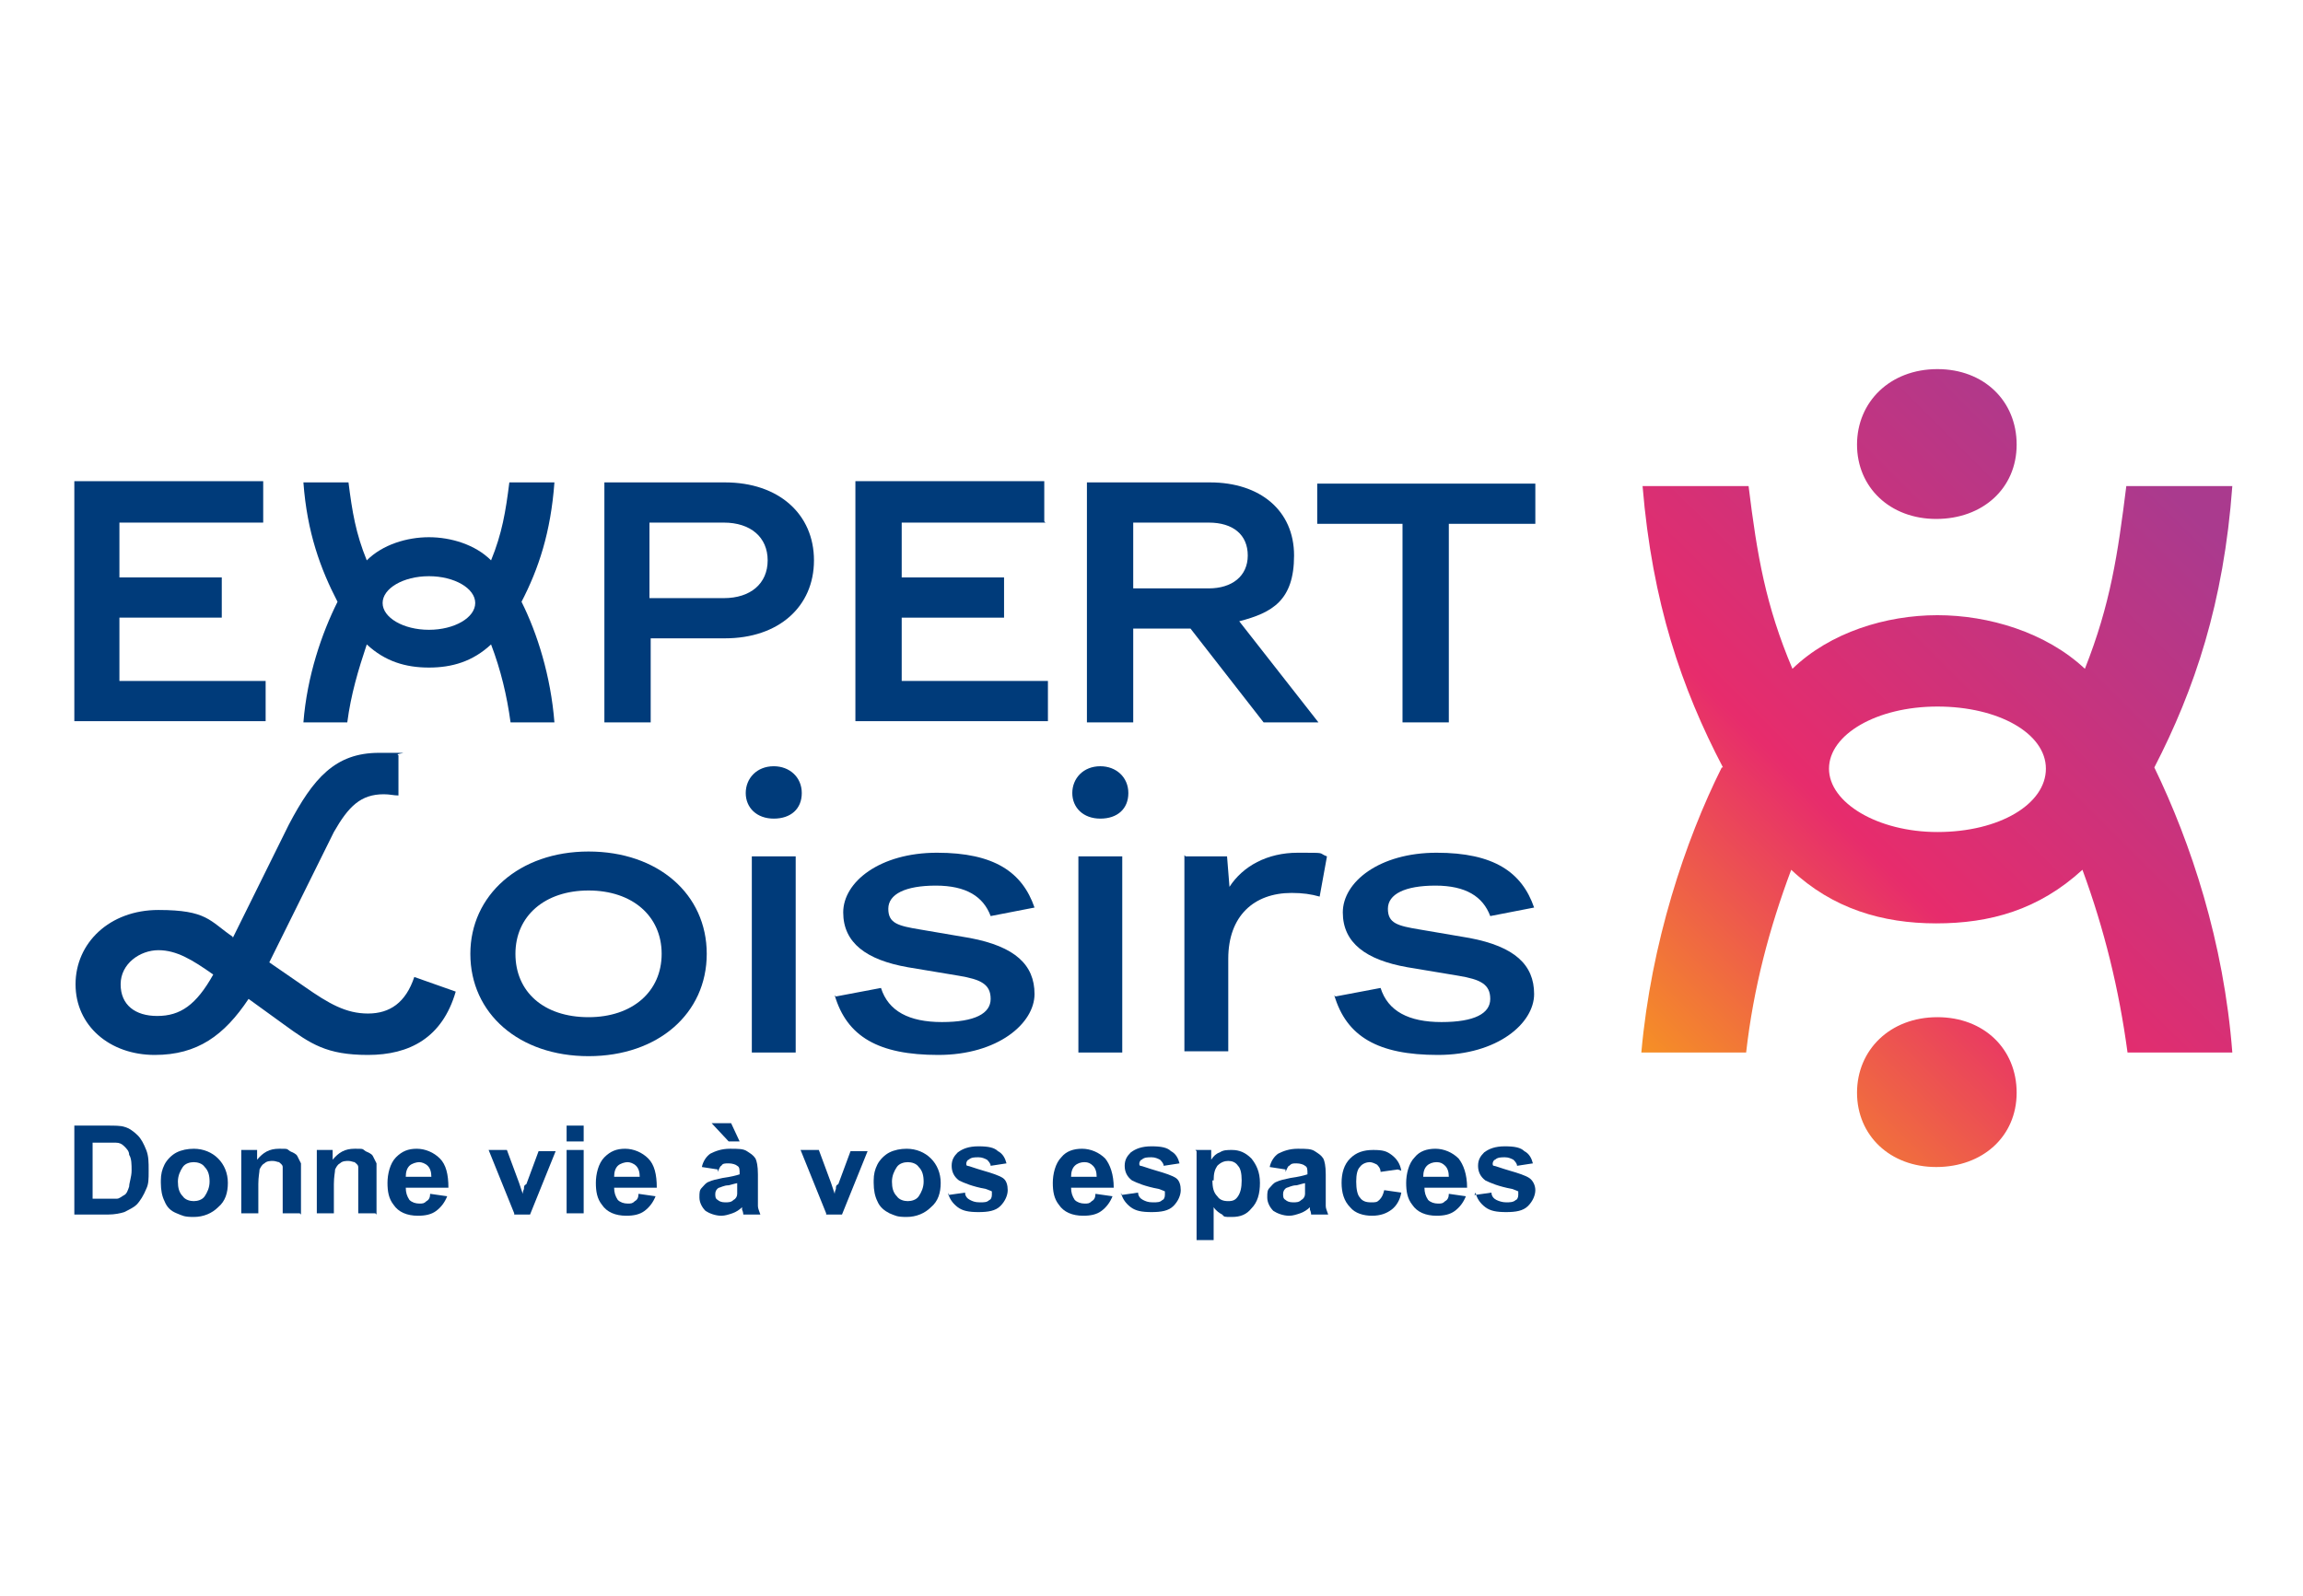 <svg xmlns="http://www.w3.org/2000/svg" xmlns:xlink="http://www.w3.org/1999/xlink" id="Calque_1" viewBox="0 0 189 131"><defs><style>      .st0 {        fill: url(#Dégradé_sans_nom_2);      }      .st1 {        fill: url(#Dégradé_sans_nom_3);      }      .st2 {        fill: url(#Dégradé_sans_nom);      }      .st3 {        fill: #003b7a;      }    </style><linearGradient id="D&#xE9;grad&#xE9;_sans_nom" data-name="D&#xE9;grad&#xE9; sans nom" x1="126" y1="65.7" x2="179.9" y2="119.9" gradientTransform="translate(0 162) scale(1 -1)" gradientUnits="userSpaceOnUse"><stop offset="0" stop-color="#fdc500"></stop><stop offset=".5" stop-color="#e72c6c"></stop><stop offset="1" stop-color="#aa3a8e"></stop></linearGradient><linearGradient id="D&#xE9;grad&#xE9;_sans_nom_2" data-name="D&#xE9;grad&#xE9; sans nom 2" x1="139.3" y1="52.5" x2="193.2" y2="106.7" gradientTransform="translate(0 162) scale(1 -1)" gradientUnits="userSpaceOnUse"><stop offset="0" stop-color="#fdc500"></stop><stop offset=".5" stop-color="#e72c6c"></stop><stop offset="1" stop-color="#aa3a8e"></stop></linearGradient><linearGradient id="D&#xE9;grad&#xE9;_sans_nom_3" data-name="D&#xE9;grad&#xE9; sans nom 3" x1="112.7" y1="78.8" x2="166.6" y2="133.1" gradientTransform="translate(0 162) scale(1 -1)" gradientUnits="userSpaceOnUse"><stop offset="0" stop-color="#fdc500"></stop><stop offset=".5" stop-color="#e72c6c"></stop><stop offset="1" stop-color="#aa3a8e"></stop></linearGradient></defs><path class="st3" d="M27.7,49.4c-1.4-2.7-2.5-5.7-2.8-9.8h3.7c.3,2.4.6,4.2,1.5,6.4,1.3-1.3,3.3-1.9,5.1-1.9s3.8.6,5.1,1.9c.9-2.2,1.2-4,1.5-6.4h3.7c-.3,4.1-1.3,7.1-2.7,9.8,1.3,2.6,2.4,6.1,2.7,9.9h-3.6c-.3-2.2-.8-4.3-1.6-6.4-1.5,1.4-3.2,1.9-5.1,1.9s-3.6-.5-5.1-1.9c-.7,2.1-1.3,4.1-1.6,6.4h-3.6c.3-3.8,1.5-7.3,2.8-9.9ZM35.2,51.7c2.1,0,3.8-1,3.8-2.2s-1.7-2.2-3.8-2.2-3.8,1-3.8,2.2,1.7,2.2,3.8,2.2Z"></path><path class="st3" d="M49.6,39.6h9.9c4.4,0,7.3,2.6,7.3,6.4s-2.9,6.4-7.3,6.4h-6.1v6.9h-3.8v-19.7h0ZM63,46c0-1.9-1.4-3.1-3.6-3.1h-6.1v6.2h6.1c2.2,0,3.6-1.2,3.6-3.1h0Z"></path><path class="st3" d="M85.8,42.9h-11.8v4.5h8.4v3.3h-8.4v5.2h12v3.3h-15.8v-19.7h15.5v3.3h0Z"></path><path class="st3" d="M89.2,39.6h10.1c4.1,0,6.9,2.3,6.9,6s-1.8,4.7-4.5,5.4l6.5,8.3h-4.5l-6-7.7h-4.7v7.7h-3.8v-19.7ZM99.2,48.3c1.9,0,3.2-1,3.2-2.7s-1.2-2.7-3.2-2.7h-6.2v5.4h6.2Z"></path><path class="st3" d="M115.2,43h-7.1v-3.3h17.9v3.3h-7.1v16.3h-3.8v-16.3Z"></path><path class="st3" d="M21.6,42.9h-11.8v4.5h8.4v3.3h-8.4v5.2h12v3.3H6.1v-19.7h15.5v3.3h0Z"></path><path class="st2" d="M141.4,63c-3.4-6.5-5.8-13.5-6.6-23.1h8.7c.7,5.7,1.4,9.8,3.6,15,3.1-3,7.7-4.4,11.9-4.4s8.9,1.4,12.1,4.4c2.1-5.3,2.7-9.4,3.4-15h8.7c-.7,9.6-3.1,16.7-6.4,23.1,3,6.2,5.7,14.3,6.4,23.4h-8.6c-.7-5.2-1.9-10.1-3.7-15-3.6,3.3-7.6,4.4-12,4.4s-8.5-1.2-11.9-4.4c-1.8,4.8-3.1,9.7-3.7,15h-8.6c.8-9,3.6-17.4,6.6-23.4ZM159,68.3c5.1,0,8.9-2.3,8.9-5.2s-3.9-5.1-8.9-5.1-8.9,2.3-8.9,5.1,4,5.2,8.9,5.2Z"></path><path class="st0" d="M159,83.5c3.8,0,6.5,2.6,6.5,6.2s-2.8,6.1-6.6,6.1-6.5-2.6-6.5-6.1,2.7-6.2,6.6-6.2h0Z"></path><path class="st1" d="M159,30.3c3.8,0,6.5,2.6,6.5,6.2s-2.8,6.1-6.6,6.1-6.5-2.6-6.5-6.1,2.7-6.2,6.6-6.2h0Z"></path><path class="st3" d="M6.1,92.4h2.7c.6,0,1.1,0,1.4.1.4.1.8.4,1.1.7.3.3.5.7.7,1.2.2.5.2,1,.2,1.7s0,1.1-.2,1.5c-.2.5-.5,1-.8,1.3-.2.2-.6.4-1,.6-.3.1-.8.2-1.3.2h-2.8v-7.3ZM7.6,93.6v4.8h1.1c.4,0,.7,0,.9,0,.2,0,.4-.2.6-.3.2-.1.3-.4.4-.7,0-.3.2-.8.2-1.3s0-1-.2-1.3c0-.3-.2-.5-.4-.7-.2-.2-.4-.3-.7-.3-.2,0-.6,0-1.2,0h-.7Z"></path><path class="st3" d="M13.2,96.9c0-.5.1-.9.3-1.3.2-.4.6-.8,1-1,.4-.2.9-.3,1.4-.3.8,0,1.5.3,2,.8.5.5.8,1.2.8,2s-.2,1.5-.8,2c-.5.5-1.2.8-2,.8s-.9-.1-1.4-.3-.8-.5-1-1c-.2-.4-.3-.9-.3-1.5h0ZM14.6,97c0,.5.1.9.4,1.2.2.3.6.4.9.4s.7-.1.9-.4c.2-.3.4-.7.4-1.2s-.1-.9-.4-1.2c-.2-.3-.6-.4-.9-.4s-.7.1-.9.4c-.2.3-.4.7-.4,1.2h0Z"></path><path class="st3" d="M24.6,99.6h-1.4v-2.7c0-.6,0-.9,0-1.1,0-.2-.2-.3-.3-.4-.1,0-.3-.1-.5-.1s-.5,0-.7.2c-.2.1-.3.3-.4.5,0,.2-.1.6-.1,1.2v2.4h-1.4v-5.2h1.3v.8c.5-.6,1-.9,1.8-.9s.6,0,.9.2c.2.1.5.2.6.4.1.2.2.4.3.6,0,.2,0,.5,0,.9v3.3h0Z"></path><path class="st3" d="M30.8,99.6h-1.4v-2.7c0-.6,0-.9,0-1.1,0-.2-.2-.3-.3-.4-.1,0-.3-.1-.5-.1s-.5,0-.7.2c-.2.1-.3.3-.4.5,0,.2-.1.6-.1,1.2v2.4h-1.4v-5.2h1.3v.8c.5-.6,1-.9,1.8-.9s.6,0,.9.2c.2.1.5.2.6.4.1.2.2.4.3.6,0,.2,0,.5,0,.9v3.3h0Z"></path><path class="st3" d="M35.3,98l1.4.2c-.2.5-.5.9-.9,1.2-.4.3-.9.4-1.5.4-.9,0-1.6-.3-2-.9-.4-.5-.5-1.1-.5-1.8s.2-1.6.7-2.1c.5-.5,1-.7,1.7-.7s1.4.3,1.9.8c.5.5.7,1.3.7,2.4h-3.5c0,.4.1.7.3,1,.2.2.5.3.8.3s.4,0,.6-.2c.2-.1.3-.3.3-.6h0ZM35.4,96.6c0-.4-.1-.7-.3-.9-.2-.2-.5-.3-.7-.3s-.6.1-.8.3c-.2.2-.3.5-.3.9h2.1Z"></path><path class="st3" d="M42.2,99.6l-2.1-5.2h1.5l1,2.7.3.9c0-.2.1-.4.1-.4,0-.2,0-.3.2-.4l1-2.7h1.4l-2.1,5.2h-1.3,0Z"></path><path class="st3" d="M46.5,93.7v-1.3h1.4v1.3h-1.4ZM46.5,99.6v-5.2h1.4v5.2h-1.4Z"></path><path class="st3" d="M52.4,98l1.4.2c-.2.5-.5.9-.9,1.2s-.9.4-1.5.4c-.9,0-1.6-.3-2-.9-.4-.5-.5-1.1-.5-1.8s.2-1.6.7-2.1c.5-.5,1-.7,1.7-.7s1.4.3,1.9.8c.5.5.7,1.3.7,2.4h-3.5c0,.4.1.7.3,1,.2.2.5.3.8.3s.4,0,.6-.2c.2-.1.3-.3.3-.6h0ZM52.5,96.6c0-.4-.1-.7-.3-.9-.2-.2-.5-.3-.7-.3s-.6.1-.8.3c-.2.2-.3.5-.3.9h2.1Z"></path><path class="st3" d="M58.9,96l-1.3-.2c.1-.5.4-.9.7-1.1.4-.2.9-.4,1.6-.4s1.1,0,1.4.2c.3.2.5.3.7.6.1.2.2.6.2,1.3v1.6c0,.5,0,.8,0,1,0,.2.1.4.2.7h-1.4c0,0,0-.2-.1-.4,0,0,0-.1,0-.2-.2.2-.5.4-.8.5-.3.1-.6.2-.9.2-.5,0-1-.2-1.3-.4-.3-.3-.5-.7-.5-1.1s0-.6.2-.8c.2-.2.3-.4.6-.5.2-.1.6-.2,1.1-.3.7-.1,1.1-.2,1.4-.3h0c0-.4,0-.6-.2-.7-.1-.1-.4-.2-.7-.2s-.5,0-.6.2c-.1,0-.2.3-.3.5h0ZM60.7,93.7h-.9l-1.4-1.5h1.6l.7,1.5h0ZM60.7,97.1c-.2,0-.5.1-.9.2-.4,0-.7.2-.8.2-.2.1-.3.3-.3.5s0,.4.2.5c.1.1.3.2.6.2s.5,0,.7-.2c.2-.1.3-.3.3-.5,0-.1,0-.3,0-.7v-.3h0Z"></path><path class="st3" d="M67.8,99.6l-2.1-5.2h1.5l1,2.7.3.9c0-.2.1-.4.1-.4,0-.2,0-.3.2-.4l1-2.7h1.4l-2.1,5.2h-1.3,0Z"></path><path class="st3" d="M71.7,96.9c0-.5.1-.9.3-1.3s.6-.8,1-1c.4-.2.9-.3,1.4-.3.8,0,1.5.3,2,.8.5.5.8,1.2.8,2s-.2,1.5-.8,2c-.5.5-1.2.8-2,.8s-.9-.1-1.4-.3c-.4-.2-.8-.5-1-1-.2-.4-.3-.9-.3-1.5h0ZM73.2,97c0,.5.1.9.4,1.2.2.3.6.4.9.4s.7-.1.9-.4c.2-.3.4-.7.4-1.2s-.1-.9-.4-1.2c-.2-.3-.6-.4-.9-.4s-.7.1-.9.4c-.2.3-.4.7-.4,1.2h0Z"></path><path class="st3" d="M77.8,98.1l1.4-.2c0,.3.2.5.4.6.2.1.4.2.8.2s.6,0,.8-.2c.1,0,.2-.2.2-.4s0-.2,0-.3c0,0-.2-.1-.5-.2-1.1-.2-1.8-.5-2.2-.7-.4-.3-.6-.7-.6-1.2s.2-.8.5-1.1c.4-.3.9-.5,1.7-.5s1.3.1,1.6.4c.4.2.6.6.7,1l-1.3.2c0-.2-.2-.4-.3-.5-.2-.1-.4-.2-.7-.2s-.6,0-.8.2c-.1,0-.2.2-.2.3s0,.2.1.2c.1,0,.6.2,1.3.4.7.2,1.3.4,1.6.6.3.2.4.6.4,1s-.2.9-.6,1.3c-.4.4-1,.5-1.8.5s-1.3-.1-1.7-.4c-.4-.3-.7-.7-.8-1.2h0Z"></path><path class="st3" d="M89.9,98l1.4.2c-.2.5-.5.9-.9,1.2-.4.3-.9.4-1.5.4-.9,0-1.6-.3-2-.9-.4-.5-.5-1.1-.5-1.8s.2-1.6.7-2.1c.4-.5,1-.7,1.7-.7s1.4.3,1.9.8c.4.5.7,1.3.7,2.4h-3.5c0,.4.1.7.3,1,.2.2.5.3.8.3s.4,0,.6-.2c.2-.1.3-.3.3-.6h0ZM90,96.6c0-.4-.1-.7-.3-.9-.2-.2-.4-.3-.7-.3s-.6.1-.8.3c-.2.2-.3.5-.3.9h2.1Z"></path><path class="st3" d="M92,98.1l1.4-.2c0,.3.2.5.4.6.2.1.4.2.8.2s.6,0,.8-.2c.1,0,.2-.2.2-.4s0-.2,0-.3c0,0-.2-.1-.5-.2-1.1-.2-1.8-.5-2.2-.7-.4-.3-.6-.7-.6-1.2s.2-.8.5-1.1c.4-.3.9-.5,1.7-.5s1.3.1,1.6.4c.4.2.6.6.7,1l-1.3.2c0-.2-.2-.4-.3-.5-.2-.1-.4-.2-.7-.2s-.6,0-.8.2c-.1,0-.2.2-.2.3s0,.2.1.2c.1,0,.6.2,1.3.4.7.2,1.3.4,1.6.6.3.2.4.6.4,1s-.2.9-.6,1.3c-.4.4-1,.5-1.8.5s-1.3-.1-1.7-.4c-.4-.3-.7-.7-.8-1.2h0Z"></path><path class="st3" d="M98.1,94.4h1.3v.8c.2-.3.4-.5.7-.6.3-.2.6-.2,1-.2.6,0,1.1.2,1.6.7.4.5.7,1.1.7,2s-.2,1.6-.7,2.1c-.4.5-.9.7-1.6.7s-.6,0-.8-.2c-.2-.1-.5-.3-.7-.6v2.7h-1.4v-7.3h0ZM99.5,96.9c0,.6.1,1,.4,1.3.2.3.5.4.9.4s.6-.1.8-.4c.2-.3.3-.7.3-1.3s-.1-1-.3-1.2c-.2-.3-.5-.4-.8-.4s-.6.1-.9.4c-.2.3-.3.6-.3,1.2h0Z"></path><path class="st3" d="M105.5,96l-1.3-.2c.1-.5.4-.9.7-1.1.4-.2.9-.4,1.6-.4s1.1,0,1.4.2c.3.2.5.3.7.6.1.2.2.6.2,1.3v1.6c0,.5,0,.8,0,1,0,.2.1.4.2.7h-1.4c0,0,0-.2-.1-.4,0,0,0-.1,0-.2-.2.2-.5.4-.8.5-.3.1-.6.2-.9.2-.5,0-1-.2-1.3-.4-.3-.3-.5-.7-.5-1.1s0-.6.2-.8c.2-.2.3-.4.6-.5.2-.1.6-.2,1.1-.3.7-.1,1.1-.2,1.4-.3h0c0-.4,0-.6-.2-.7-.1-.1-.4-.2-.7-.2s-.4,0-.6.2c-.1,0-.2.3-.3.5h0ZM107.3,97.1c-.2,0-.5.1-.9.2-.4,0-.7.2-.8.2-.2.1-.3.3-.3.5s0,.4.2.5c.1.1.3.2.6.2s.5,0,.7-.2c.2-.1.3-.3.3-.5,0-.1,0-.3,0-.7v-.3h0Z"></path><path class="st3" d="M114.7,96l-1.4.2c0-.3-.2-.5-.3-.6-.2-.1-.4-.2-.6-.2s-.6.1-.8.4c-.2.2-.3.6-.3,1.2s.1,1.1.3,1.3c.2.3.5.4.9.4s.5,0,.7-.2c.2-.2.3-.4.4-.8l1.4.2c-.1.6-.4,1.1-.8,1.4-.4.3-.9.5-1.6.5s-1.4-.2-1.8-.7c-.5-.5-.7-1.2-.7-2s.2-1.5.7-2c.5-.5,1.1-.7,1.9-.7s1.1.1,1.5.4c.4.3.7.7.8,1.3h0Z"></path><path class="st3" d="M118.9,98l1.4.2c-.2.5-.5.9-.9,1.2-.4.3-.9.4-1.5.4-.9,0-1.6-.3-2-.9-.4-.5-.5-1.1-.5-1.8s.2-1.6.7-2.1c.4-.5,1-.7,1.7-.7s1.4.3,1.9.8c.4.5.7,1.3.7,2.4h-3.5c0,.4.1.7.3,1,.2.2.5.3.8.3s.4,0,.6-.2c.2-.1.3-.3.3-.6h0ZM118.9,96.6c0-.4-.1-.7-.3-.9-.2-.2-.4-.3-.7-.3s-.6.1-.8.3c-.2.2-.3.5-.3.9h2.1Z"></path><path class="st3" d="M121,98.1l1.4-.2c0,.3.2.5.4.6.2.1.5.2.8.2s.6,0,.8-.2c.1,0,.2-.2.2-.4s0-.2,0-.3c0,0-.2-.1-.5-.2-1.1-.2-1.8-.5-2.2-.7-.4-.3-.6-.7-.6-1.2s.2-.8.5-1.1c.4-.3.9-.5,1.7-.5s1.3.1,1.6.4c.4.2.6.6.7,1l-1.3.2c0-.2-.2-.4-.3-.5-.2-.1-.4-.2-.7-.2s-.6,0-.8.2c-.1,0-.2.2-.2.3s0,.2.1.2c.1,0,.6.2,1.3.4.7.2,1.3.4,1.6.6.3.2.5.6.5,1s-.2.9-.6,1.3c-.4.4-1,.5-1.8.5s-1.3-.1-1.7-.4c-.4-.3-.7-.7-.8-1.2h0Z"></path><path class="st3" d="M19.1,77l4.6-9.3c2-3.8,3.8-5.9,7.4-5.9s1.1,0,1.6.2v3.3c-.4,0-.7-.1-1.2-.1-1.9,0-2.9,1-4.1,3.1l-5.3,10.7,2.9,2c2,1.4,3.4,2.2,5.2,2.2s3.1-.9,3.8-3l3.4,1.2c-1.1,3.8-3.8,5.2-7.2,5.2s-4.7-.9-6.9-2.5l-2.9-2.1c-2,3-4.2,4.6-7.7,4.6-3.7,0-6.5-2.4-6.5-5.8s2.8-6.1,6.8-6.1,4.2.9,6.1,2.2h0ZM12.9,83.4c1.9,0,3.2-.9,4.6-3.4-1.7-1.2-3-2-4.5-2s-3.1,1.1-3.1,2.8,1.2,2.6,3,2.6Z"></path><path class="st3" d="M38.6,78.3c0-4.8,4-8.4,9.7-8.4s9.7,3.5,9.7,8.4-4,8.4-9.7,8.4-9.7-3.5-9.7-8.4ZM48.3,83.5c3.6,0,6-2.1,6-5.2s-2.4-5.2-6-5.2-6,2.1-6,5.2,2.3,5.2,6,5.2Z"></path><path class="st3" d="M63.5,62.9c1.3,0,2.3.9,2.3,2.2s-.9,2.1-2.3,2.1-2.3-.9-2.3-2.1.9-2.2,2.3-2.2ZM61.7,70.3h3.6v16.1h-3.6v-16.1Z"></path><path class="st3" d="M68.6,81.8l3.7-.7c.6,1.9,2.3,2.8,5,2.8s4-.7,4-1.9-.8-1.6-2.6-1.9l-4.2-.7c-3.4-.6-5.3-2-5.3-4.5s3-4.9,7.7-4.9,7,1.6,8,4.5l-3.6.7c-.6-1.6-2-2.5-4.5-2.5s-3.9.7-3.9,1.9.8,1.4,2.6,1.7l4.1.7c3.7.7,5.3,2.2,5.3,4.6s-3,5-7.9,5-7.5-1.5-8.5-4.9h0Z"></path><path class="st3" d="M90.3,62.9c1.3,0,2.3.9,2.3,2.2s-.9,2.1-2.3,2.1-2.3-.9-2.3-2.1.9-2.2,2.3-2.2ZM88.5,70.3h3.6v16.1h-3.6v-16.1Z"></path><path class="st3" d="M97.3,70.3h3.4l.2,2.5c1.1-1.7,3.1-2.8,5.6-2.8s1.6,0,2.4.3l-.6,3.3c-.7-.2-1.4-.3-2.3-.3-3.1,0-5.2,1.9-5.2,5.4v7.6h-3.6v-16.1h0Z"></path><path class="st3" d="M109.6,81.8l3.7-.7c.6,1.9,2.3,2.8,5,2.8s4-.7,4-1.9-.8-1.6-2.6-1.9l-4.2-.7c-3.4-.6-5.3-2-5.3-4.5s3-4.9,7.7-4.9,7,1.6,8,4.5l-3.6.7c-.6-1.6-2-2.5-4.5-2.5s-3.9.7-3.9,1.9.8,1.4,2.6,1.7l4.1.7c3.7.7,5.3,2.2,5.3,4.6s-3,5-7.9,5-7.5-1.5-8.5-4.9h0Z"></path></svg>